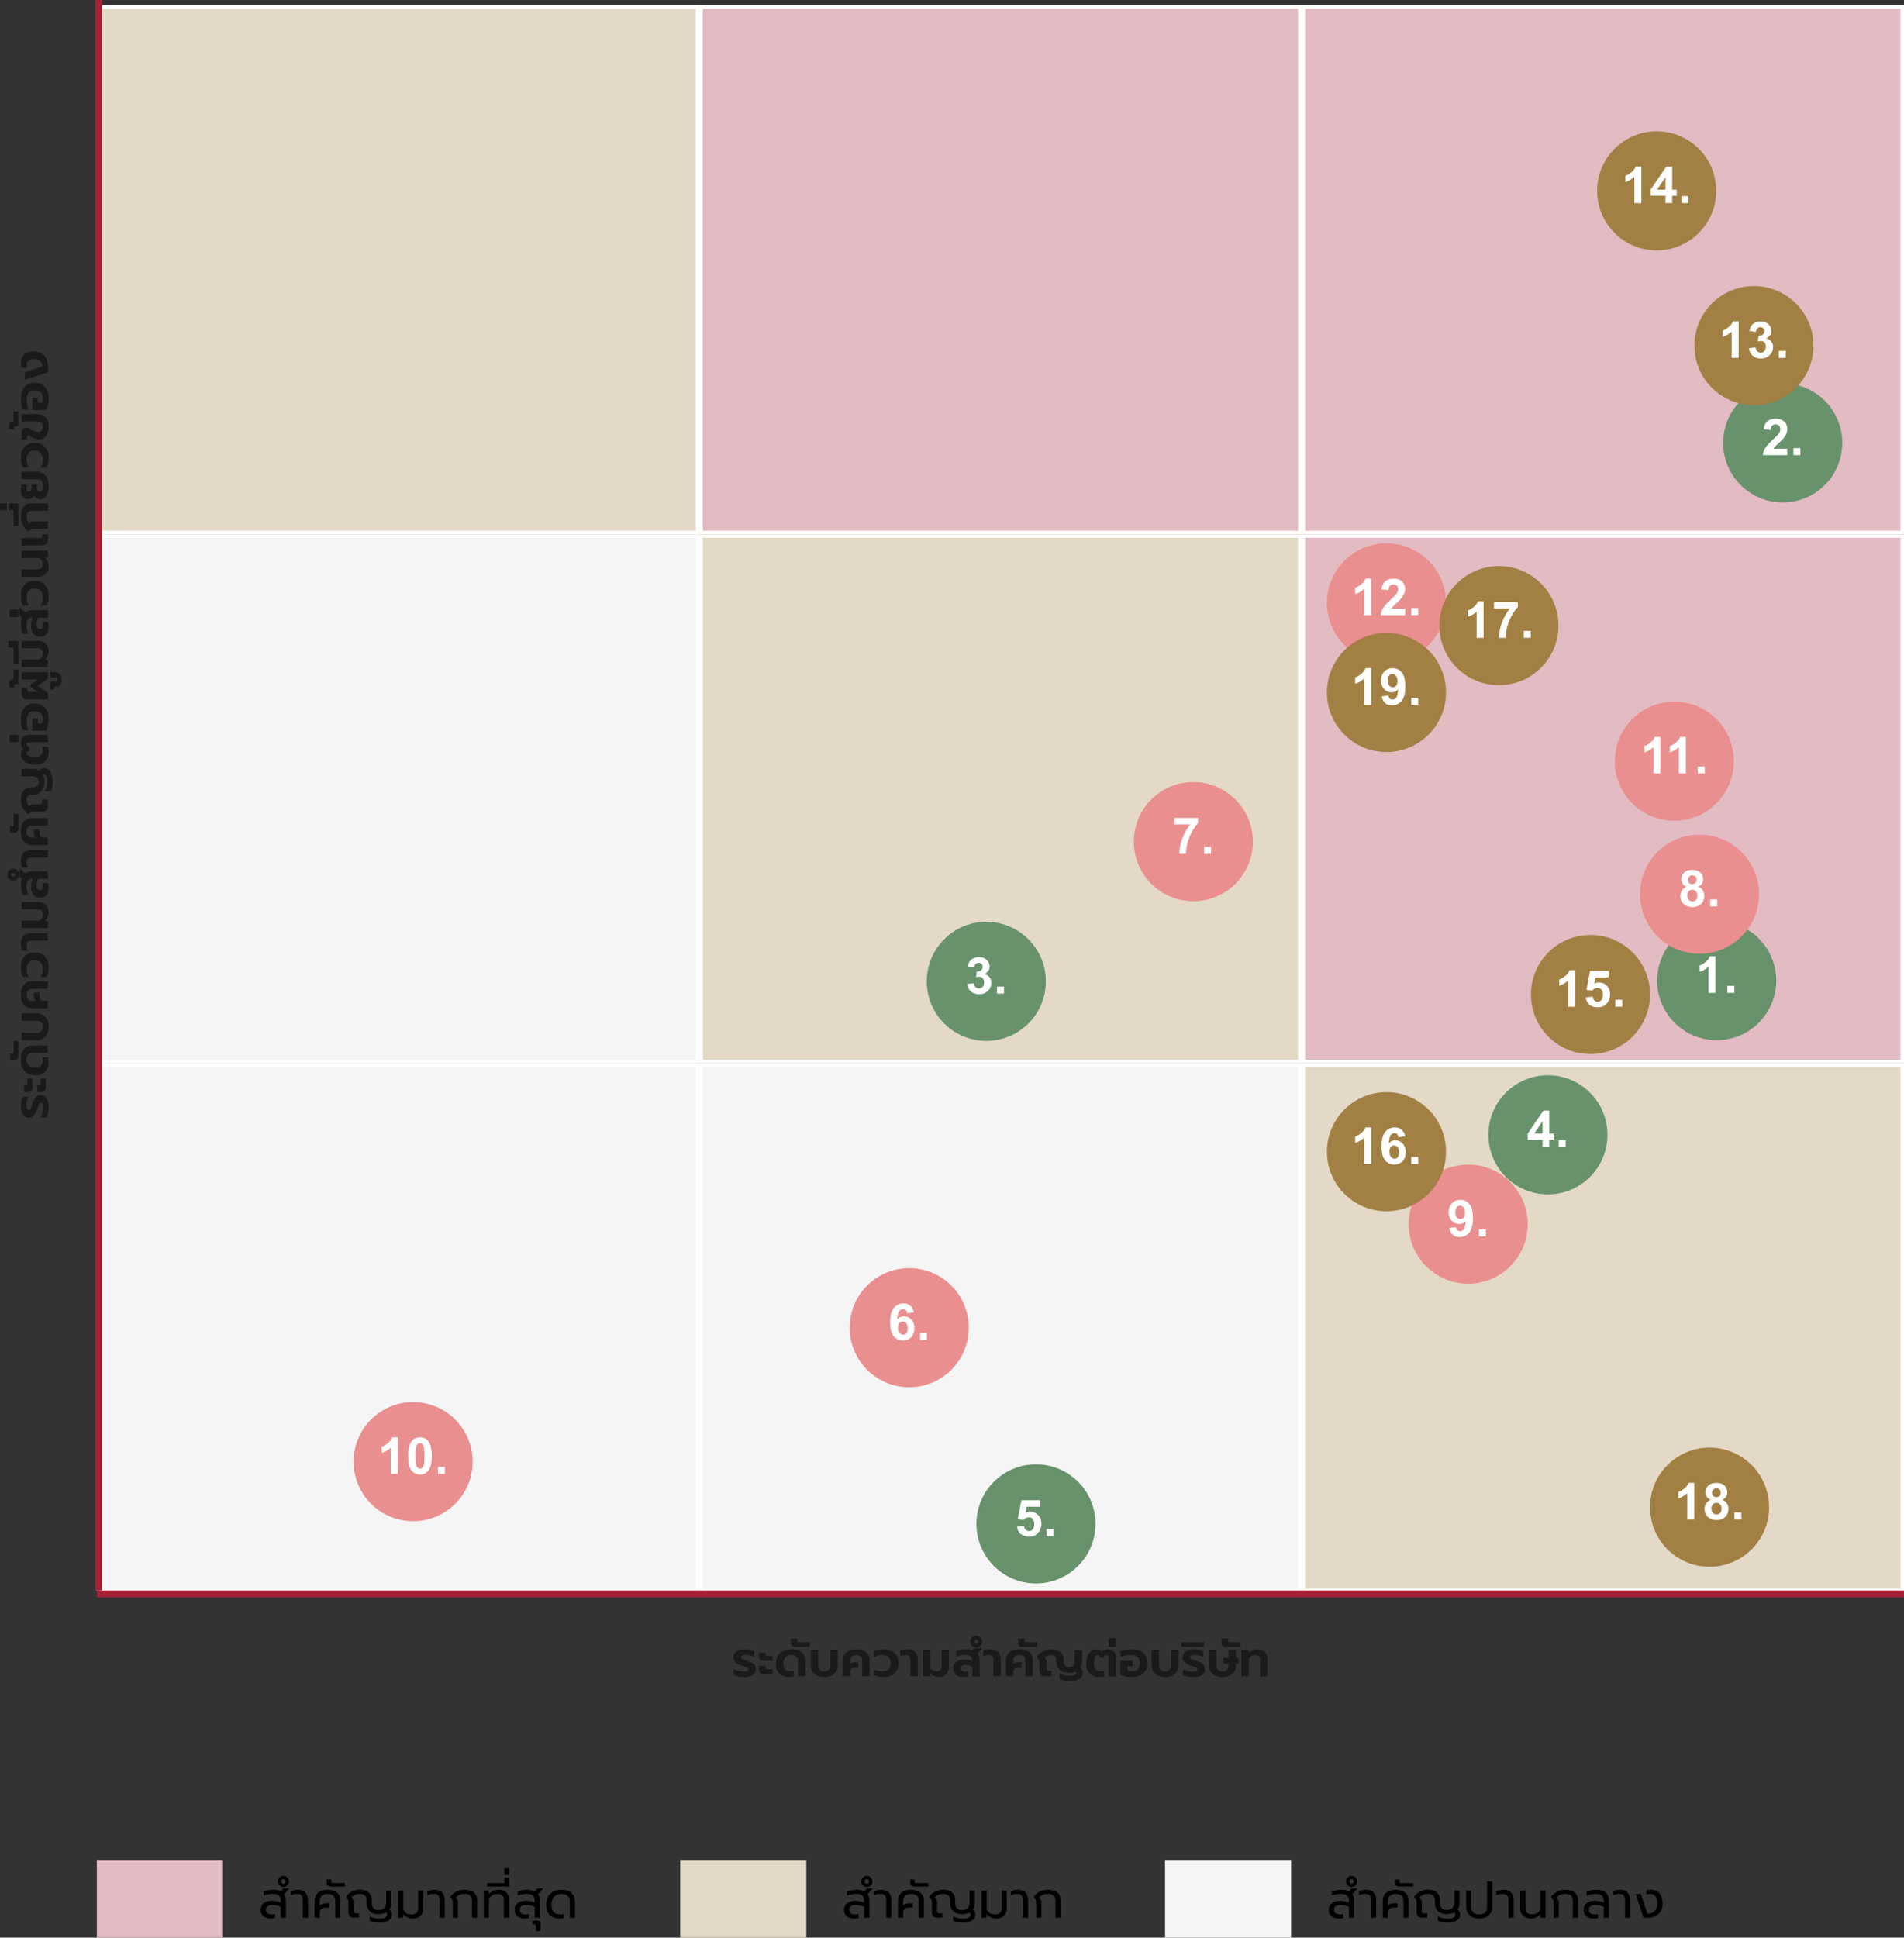 <?xml version="1.0" encoding="UTF-8"?>
<svg id="Layer_1" data-name="Layer 1" xmlns="http://www.w3.org/2000/svg" viewBox="0 0 543.65 553.12">
  <rect x="0" y="0" width="543.65" height="553.12" fill="#333333" stroke="none"/>
  <defs>
    <style>
      .cls-1 {
        fill: #68926c;
      }

      .cls-2 {
        fill: #f5f5f5;
      }

      .cls-3 {
        fill: #e3d9c6;
      }

      .cls-4 {
        fill: #ea8f8f;
      }

      .cls-5 {
        fill: #fff;
      }

      .cls-6 {
        fill: #e3bbc2;
      }

      .cls-7 {
        fill: #a32035;
      }

      .cls-8 {
        fill: #1a1a1a;
      }

      .cls-9 {
        fill: #a28043;
      }
    </style>
  </defs>
  <path id="Path_1578" data-name="Path 1578" class="cls-6" d="m27.65,531.12h36v22H27.65v-22Z"/>
  <g>
    <path d="m75.18,547c-.51-.43-.76-1.04-.76-1.83s.28-1.41.85-1.87,1.33-.7,2.3-.7,1.82.18,2.58.54v-.59c0-.67-.18-1.15-.54-1.46-.36-.3-.96-.46-1.81-.46-.46,0-.92.04-1.36.13s-.83.21-1.16.36v-1.16c.3-.14.71-.27,1.23-.36s1.02-.14,1.52-.14c.87,0,1.59.16,2.17.48l.74-.84h1.64l-1.46,1.64c.35.49.52,1.09.52,1.78v4.92h-1.48v-3.12c-.71-.36-1.51-.54-2.42-.54-.63,0-1.09.12-1.38.35-.29.23-.44.58-.44,1.04,0,.88.57,1.32,1.7,1.32.35,0,.65-.05.91-.15v1.15c-.35.11-.77.16-1.28.16-.86,0-1.54-.22-2.05-.65Z"/>
    <path d="m79.8,538.2c-.31-.31-.47-.68-.47-1.12s.16-.82.47-1.14c.31-.31.69-.47,1.12-.47s.81.16,1.12.47c.31.31.47.69.47,1.14s-.16.81-.47,1.12c-.31.31-.69.46-1.12.46s-.81-.15-1.12-.46Zm1.58-.65c.13-.14.2-.3.2-.47s-.07-.33-.2-.46c-.13-.13-.28-.2-.46-.2s-.33.07-.46.2c-.13.14-.2.29-.2.46s.07.33.2.47c.13.14.28.21.46.21s.33-.07.46-.21Z"/>
    <path d="m86.46,542.42c0-.62-.12-1.07-.38-1.36-.25-.29-.7-.43-1.33-.43s-1.2.14-1.74.41v-1.16c.23-.12.53-.21.91-.3s.74-.12,1.11-.12c.98,0,1.71.26,2.19.79.48.53.73,1.28.73,2.27v4.92h-1.48v-5.02Z"/>
    <path d="m89.82,542.63c0-1,.33-1.79.99-2.34.66-.56,1.56-.83,2.71-.83s2.04.28,2.7.83.99,1.33.99,2.35v4.8h-1.48v-4.84c0-.66-.19-1.15-.58-1.47-.39-.32-.93-.49-1.62-.49s-1.25.16-1.64.49c-.39.32-.58.81-.58,1.47v1.48c.13-.23.32-.42.59-.56.27-.14.59-.21.96-.21h1.16v1.22h-1.28c-.41,0-.75.14-1.02.43-.28.29-.41.61-.41.98v1.51h-1.48v-4.8Z"/>
    <path d="m93.57,538.22c-.19-.21-.28-.52-.28-.94v-.75h1.33v.58c0,.17.03.28.09.33.06.06.18.09.36.09h3.42v1h-4.02c-.42,0-.72-.1-.91-.31Z"/>
    <path d="m106.8,548.69c-.51-.11-.92-.26-1.22-.44v-1.23c.81.46,1.73.68,2.75.68.69,0,1.23-.09,1.62-.28s.59-.46.59-.83c0-.29-.09-.53-.28-.73-.26.17-.58.29-.95.39s-.76.15-1.17.15c-1.11,0-1.96-.29-2.56-.86s-.89-1.34-.89-2.31v-.67c0-.67-.16-1.16-.49-1.47-.32-.31-.82-.47-1.49-.47-.5,0-.94.08-1.31.23s-.72.41-1.05.77l.62.97v2.87c0,.27.06.46.17.57.11.11.3.16.56.16h.81v1.23h-1.54c-.48,0-.85-.14-1.1-.41-.25-.27-.38-.64-.38-1.12v-3.31l-.72-1.17c.51-.65,1.08-1.14,1.71-1.47.63-.33,1.37-.5,2.23-.5,1.12,0,1.97.26,2.56.79.58.53.88,1.26.88,2.21v.73c0,.67.15,1.18.46,1.53.31.35.82.53,1.52.53s1.23-.19,1.59-.56c.35-.37.53-.88.53-1.53v-3.48h1.48v3.57c0,.72-.18,1.34-.54,1.84.24.21.42.44.53.68.11.24.17.52.17.83,0,.72-.33,1.28-.99,1.67s-1.52.59-2.59.59c-.51,0-1.02-.06-1.54-.17Z"/>
    <path d="m116.36,547.33c-.48-.21-.91-.53-1.28-.94v1.04h-1.42v-7.76h1.48v5.48c.57.89,1.35,1.33,2.35,1.33.63,0,1.1-.15,1.43-.44.32-.29.49-.73.49-1.31v-5.06h1.48v5.12c0,.84-.27,1.53-.8,2.06s-1.27.8-2.2.8c-.53,0-1.04-.11-1.52-.32Z"/>
    <path d="m125.49,542.42c0-.62-.12-1.07-.38-1.36-.25-.29-.7-.43-1.33-.43s-1.2.14-1.74.41v-1.16c.23-.12.53-.21.91-.3s.74-.12,1.11-.12c.98,0,1.71.26,2.19.79.48.53.73,1.28.73,2.27v4.92h-1.48v-5.02Z"/>
    <path d="m129.29,542.6l-.72-1.17c.51-.65,1.1-1.14,1.75-1.47.66-.33,1.43-.5,2.33-.5,1.16,0,2.05.26,2.67.79.62.53.93,1.26.93,2.21v4.97h-1.48v-4.86c0-.67-.18-1.16-.53-1.47-.35-.31-.88-.47-1.59-.47-.53,0-1,.08-1.41.24-.41.16-.77.41-1.1.76l.62.97v4.83h-1.48v-4.83Z"/>
    <path d="m138.14,539.67h1.42v1.04c.38-.42.82-.74,1.33-.95s1.02-.31,1.54-.31c.95,0,1.67.26,2.18.78.5.52.75,1.19.75,2.02v5.18h-1.48v-5.1c0-.54-.15-.96-.45-1.25s-.76-.44-1.39-.44c-1.05,0-1.86.44-2.42,1.32v5.48h-1.48v-7.76Z"/>
    <path d="m139.08,537.53h4.92v-1.55h1.35v2.55h-6.26v-1Z"/>
    <path d="m144.01,533.28h1.33v1.93h-1.33v-1.93Z"/>
    <path d="m147.71,547c-.51-.43-.76-1.04-.76-1.83s.28-1.41.85-1.87c.57-.46,1.33-.7,2.3-.7s1.82.18,2.58.54v-.59c0-.67-.18-1.15-.54-1.46s-.96-.46-1.81-.46c-.46,0-.92.04-1.36.13-.45.09-.83.21-1.16.36v-1.16c.3-.14.71-.27,1.23-.36.52-.1,1.02-.14,1.51-.14.87,0,1.59.16,2.17.48l.74-.84h1.64l-1.46,1.64c.35.49.52,1.09.52,1.78v4.92h-1.48v-3.12c-.71-.36-1.51-.54-2.42-.54-.63,0-1.09.12-1.38.35-.29.23-.44.58-.44,1.04,0,.88.57,1.32,1.7,1.32.35,0,.65-.05.91-.15v1.15c-.35.11-.77.16-1.28.16-.86,0-1.54-.22-2.05-.65Z"/>
    <path d="m153.03,549.77c0-.17-.03-.29-.09-.36s-.19-.09-.37-.09h-.48v-1.06h1.19c.43,0,.73.09.88.26.15.17.22.48.22.93v1.8h-1.35v-1.48Z"/>
    <path d="m156.96,546.66c-.66-.66-.99-1.62-.99-2.9,0-.89.17-1.66.52-2.3.34-.65.83-1.14,1.47-1.49.64-.34,1.4-.51,2.28-.51,1.36,0,2.36.32,2.99.96.63.64.94,1.46.94,2.46v4.55h-1.48v-4.57c0-1.49-.82-2.23-2.45-2.23-.86,0-1.54.27-2.03.81s-.74,1.31-.74,2.32c0,.93.21,1.62.62,2.06s1.03.67,1.86.67c.37,0,.71-.05,1.01-.15v1.15c-.34.11-.76.16-1.26.16-1.16,0-2.07-.33-2.73-.99Z"/>
  </g>
  <path id="Path_1578-2" data-name="Path 1578" class="cls-3" d="m194.23,531.12h36v22h-36v-22Z"/>
  <g>
    <path d="m241.77,547c-.51-.43-.76-1.04-.76-1.83s.28-1.41.85-1.87,1.33-.7,2.3-.7,1.82.18,2.58.54v-.59c0-.67-.18-1.15-.54-1.46-.36-.3-.96-.46-1.81-.46-.46,0-.92.04-1.36.13s-.83.21-1.16.36v-1.16c.3-.14.71-.27,1.23-.36s1.02-.14,1.52-.14c.87,0,1.59.16,2.17.48l.74-.84h1.64l-1.46,1.64c.35.49.52,1.09.52,1.78v4.92h-1.48v-3.12c-.71-.36-1.51-.54-2.42-.54-.63,0-1.09.12-1.38.35-.29.23-.44.58-.44,1.04,0,.88.57,1.32,1.7,1.32.35,0,.65-.05.91-.15v1.15c-.35.11-.77.16-1.28.16-.86,0-1.54-.22-2.05-.65Z"/>
    <path d="m246.38,538.2c-.31-.31-.47-.68-.47-1.12s.16-.82.47-1.14c.31-.31.69-.47,1.12-.47s.81.16,1.12.47c.31.31.47.69.47,1.14s-.16.81-.47,1.12c-.31.31-.69.46-1.12.46s-.81-.15-1.12-.46Zm1.58-.65c.13-.14.2-.3.2-.47s-.07-.33-.2-.46c-.13-.13-.28-.2-.46-.2s-.33.07-.46.2c-.13.14-.2.29-.2.46s.07.33.2.47c.13.14.28.21.46.21s.33-.07.46-.21Z"/>
    <path d="m253.04,542.42c0-.62-.12-1.07-.38-1.36-.25-.29-.7-.43-1.33-.43s-1.2.14-1.74.41v-1.16c.23-.12.53-.21.91-.3s.74-.12,1.11-.12c.98,0,1.71.26,2.19.79.48.53.73,1.28.73,2.27v4.92h-1.48v-5.02Z"/>
    <path d="m256.41,542.63c0-1,.33-1.79.99-2.34.66-.56,1.56-.83,2.71-.83s2.04.28,2.7.83.99,1.33.99,2.35v4.8h-1.48v-4.84c0-.66-.19-1.15-.58-1.47-.39-.32-.93-.49-1.62-.49s-1.25.16-1.64.49c-.39.32-.58.81-.58,1.47v1.48c.13-.23.32-.42.59-.56.27-.14.59-.21.96-.21h1.16v1.22h-1.28c-.41,0-.75.14-1.02.43-.28.29-.41.61-.41.98v1.51h-1.48v-4.8Z"/>
    <path d="m260.15,538.22c-.19-.21-.28-.52-.28-.94v-.75h1.33v.58c0,.17.03.28.09.33.06.06.18.09.36.09h3.42v1h-4.02c-.42,0-.72-.1-.91-.31Z"/>
    <path d="m273.39,548.69c-.51-.11-.92-.26-1.22-.44v-1.23c.81.46,1.73.68,2.75.68.69,0,1.23-.09,1.62-.28s.59-.46.59-.83c0-.29-.09-.53-.28-.73-.26.17-.58.29-.95.39s-.76.15-1.17.15c-1.11,0-1.96-.29-2.56-.86s-.89-1.34-.89-2.31v-.67c0-.67-.16-1.16-.49-1.47-.32-.31-.82-.47-1.49-.47-.5,0-.94.08-1.31.23s-.72.41-1.05.77l.62.97v2.87c0,.27.06.46.17.57.11.11.3.16.56.16h.81v1.23h-1.54c-.48,0-.85-.14-1.1-.41-.25-.27-.38-.64-.38-1.12v-3.31l-.72-1.17c.51-.65,1.08-1.14,1.71-1.47.63-.33,1.37-.5,2.23-.5,1.12,0,1.97.26,2.56.79.58.53.88,1.26.88,2.21v.73c0,.67.15,1.18.46,1.53.31.35.82.53,1.52.53s1.23-.19,1.59-.56c.35-.37.53-.88.53-1.53v-3.48h1.48v3.57c0,.72-.18,1.34-.54,1.84.24.21.42.44.53.68.11.24.17.52.17.83,0,.72-.33,1.28-.99,1.67s-1.52.59-2.59.59c-.51,0-1.02-.06-1.54-.17Z"/>
    <path d="m282.95,547.33c-.48-.21-.91-.53-1.28-.94v1.04h-1.42v-7.76h1.48v5.48c.57.89,1.35,1.33,2.35,1.33.63,0,1.1-.15,1.43-.44.32-.29.49-.73.49-1.31v-5.06h1.48v5.12c0,.84-.27,1.53-.8,2.06s-1.27.8-2.2.8c-.53,0-1.04-.11-1.52-.32Z"/>
    <path d="m292.08,542.42c0-.62-.12-1.07-.38-1.36-.25-.29-.7-.43-1.33-.43s-1.2.14-1.74.41v-1.16c.23-.12.53-.21.91-.3s.74-.12,1.11-.12c.98,0,1.71.26,2.19.79.48.53.73,1.28.73,2.27v4.92h-1.48v-5.02Z"/>
    <path d="m295.88,542.6l-.72-1.17c.51-.65,1.1-1.14,1.75-1.47.66-.33,1.43-.5,2.33-.5,1.16,0,2.05.26,2.67.79.62.53.93,1.26.93,2.21v4.97h-1.48v-4.86c0-.67-.18-1.16-.53-1.47-.35-.31-.88-.47-1.59-.47-.53,0-1,.08-1.41.24-.41.16-.77.41-1.1.76l.62.97v4.83h-1.48v-4.83Z"/>
  </g>
  <path id="Path_1578-3" data-name="Path 1578" class="cls-2" d="m332.65,531.12h36v22h-36v-22Z"/>
  <g>
    <path d="m380.18,547c-.51-.43-.76-1.04-.76-1.83s.28-1.41.85-1.87,1.33-.7,2.3-.7,1.82.18,2.58.54v-.59c0-.67-.18-1.15-.54-1.46-.36-.3-.96-.46-1.81-.46-.46,0-.92.04-1.36.13s-.83.21-1.16.36v-1.16c.3-.14.71-.27,1.23-.36s1.02-.14,1.52-.14c.87,0,1.59.16,2.17.48l.74-.84h1.64l-1.46,1.64c.35.49.52,1.09.52,1.78v4.92h-1.48v-3.12c-.71-.36-1.51-.54-2.42-.54-.63,0-1.09.12-1.38.35-.29.23-.44.58-.44,1.04,0,.88.57,1.32,1.7,1.32.35,0,.65-.05.91-.15v1.15c-.35.11-.77.16-1.28.16-.86,0-1.54-.22-2.05-.65Z"/>
    <path d="m384.8,538.2c-.31-.31-.47-.68-.47-1.12s.16-.82.47-1.14c.31-.31.69-.47,1.12-.47s.81.16,1.12.47c.31.31.47.69.47,1.14s-.16.81-.47,1.12c-.31.31-.69.46-1.12.46s-.81-.15-1.12-.46Zm1.58-.65c.13-.14.2-.3.2-.47s-.07-.33-.2-.46c-.13-.13-.28-.2-.46-.2s-.33.07-.46.2c-.13.14-.2.29-.2.46s.07.33.2.47c.13.14.28.21.46.21s.33-.07.46-.21Z"/>
    <path d="m391.46,542.42c0-.62-.12-1.07-.38-1.36-.25-.29-.7-.43-1.33-.43s-1.2.14-1.74.41v-1.16c.23-.12.53-.21.91-.3s.74-.12,1.11-.12c.98,0,1.71.26,2.19.79.48.53.73,1.28.73,2.27v4.92h-1.48v-5.02Z"/>
    <path d="m394.82,542.63c0-1,.33-1.79.99-2.34.66-.56,1.56-.83,2.71-.83s2.04.28,2.7.83.99,1.33.99,2.35v4.8h-1.48v-4.84c0-.66-.19-1.15-.58-1.47-.39-.32-.93-.49-1.62-.49s-1.25.16-1.64.49c-.39.32-.58.81-.58,1.47v1.48c.13-.23.32-.42.59-.56.27-.14.59-.21.96-.21h1.16v1.22h-1.28c-.41,0-.75.14-1.02.43-.28.29-.41.61-.41.98v1.51h-1.48v-4.8Z"/>
    <path d="m398.57,538.22c-.19-.21-.28-.52-.28-.94v-.75h1.33v.58c0,.17.03.28.09.33.06.06.18.09.36.09h3.42v1h-4.02c-.42,0-.72-.1-.91-.31Z"/>
    <path d="m411.8,548.69c-.51-.11-.92-.26-1.22-.44v-1.23c.81.46,1.73.68,2.75.68.69,0,1.23-.09,1.62-.28s.59-.46.59-.83c0-.29-.09-.53-.28-.73-.26.17-.58.29-.95.39s-.76.15-1.17.15c-1.11,0-1.96-.29-2.56-.86s-.89-1.34-.89-2.31v-.67c0-.67-.16-1.16-.49-1.47-.32-.31-.82-.47-1.49-.47-.5,0-.94.08-1.31.23s-.72.41-1.05.77l.62.97v2.87c0,.27.06.46.17.57.11.11.3.16.56.16h.81v1.23h-1.54c-.48,0-.85-.14-1.1-.41-.25-.27-.38-.64-.38-1.12v-3.31l-.72-1.17c.51-.65,1.08-1.14,1.71-1.47.63-.33,1.37-.5,2.23-.5,1.12,0,1.97.26,2.56.79.58.53.88,1.26.88,2.21v.73c0,.67.15,1.18.46,1.53.31.35.82.53,1.52.53s1.23-.19,1.59-.56c.35-.37.53-.88.53-1.53v-3.48h1.48v3.57c0,.72-.18,1.34-.54,1.84.24.21.42.44.53.68.11.24.17.52.17.83,0,.72-.33,1.28-.99,1.67s-1.52.59-2.59.59c-.51,0-1.02-.06-1.54-.17Z"/>
    <path d="m420.41,547.24c-.56-.27-.99-.65-1.3-1.14-.3-.49-.46-1.05-.46-1.67v-4.76h1.48v4.73c0,.65.19,1.16.57,1.53s.94.56,1.67.56,1.28-.19,1.66-.56.57-.88.57-1.53v-7.32h1.48v7.35c0,.63-.15,1.19-.46,1.67-.3.49-.74.87-1.3,1.14s-1.21.41-1.96.41-1.41-.14-1.97-.41Z"/>
    <path d="m430.71,542.42c0-.62-.13-1.07-.38-1.36-.25-.29-.7-.43-1.33-.43s-1.2.14-1.74.41v-1.16c.23-.12.53-.21.91-.3s.74-.12,1.11-.12c.98,0,1.71.26,2.19.79.48.53.72,1.28.72,2.27v4.92h-1.48v-5.02Z"/>
    <path d="m434.86,546.85c-.53-.53-.79-1.22-.79-2.06v-5.12h1.48v5.06c0,.58.16,1.02.49,1.31.32.29.8.44,1.43.44,1,0,1.78-.44,2.35-1.33v-5.48h1.48v7.76h-1.44v-1.04c-.73.84-1.65,1.26-2.78,1.26-.95,0-1.68-.27-2.21-.8Z"/>
    <path d="m443.61,542.6l-.72-1.17c.51-.65,1.1-1.14,1.75-1.47.66-.33,1.43-.5,2.33-.5,1.16,0,2.05.26,2.67.79.62.53.93,1.26.93,2.21v4.97h-1.48v-4.86c0-.67-.18-1.16-.53-1.47-.35-.31-.88-.47-1.59-.47-.53,0-1,.08-1.41.24-.41.16-.77.41-1.1.76l.62.97v4.83h-1.48v-4.83Z"/>
    <path d="m452.93,547c-.51-.43-.76-1.04-.76-1.83s.28-1.41.85-1.87c.57-.46,1.33-.7,2.3-.7s1.82.18,2.58.54v-.59c0-.67-.18-1.15-.54-1.46s-.96-.46-1.81-.46c-.46,0-.92.04-1.36.13-.45.09-.83.21-1.16.36v-1.16c.3-.14.71-.27,1.23-.36.52-.1,1.02-.14,1.51-.14,1.21,0,2.11.28,2.71.83.6.55.9,1.3.9,2.23v4.92h-1.48v-3.12c-.71-.36-1.51-.54-2.42-.54-.63,0-1.09.12-1.38.35-.29.23-.44.58-.44,1.04,0,.88.57,1.32,1.7,1.32.35,0,.65-.05.91-.15v1.15c-.35.11-.77.16-1.28.16-.86,0-1.54-.22-2.05-.65Z"/>
    <path d="m463.99,542.42c0-.62-.13-1.07-.38-1.36-.25-.29-.7-.43-1.33-.43s-1.2.14-1.74.41v-1.16c.23-.12.53-.21.91-.3s.74-.12,1.11-.12c.98,0,1.71.26,2.19.79.48.53.72,1.28.72,2.27v4.92h-1.48v-5.02Z"/>
    <path d="m467.06,540.65h1.48l1.84,5.63c.91,0,1.61-.25,2.1-.75s.74-1.21.74-2.13-.17-1.59-.51-2.06c-.34-.46-.88-.7-1.62-.7-.35,0-.69.04-1.02.13v-1.15c.39-.11.81-.16,1.26-.16,1.1,0,1.94.35,2.52,1.04.58.7.87,1.66.87,2.88,0,.84-.18,1.57-.54,2.18-.36.61-.85,1.07-1.47,1.39-.62.32-1.31.48-2.06.48h-1.39l-2.2-6.79Z"/>
  </g>
  <path id="Path_9008" data-name="Path 9008" class="cls-8" d="m212.48,478.71c-.56,0-1.12-.05-1.67-.16-.47-.07-.93-.24-1.34-.48v-1.62c.43.25.9.44,1.38.56.45.12.91.19,1.38.2.37.02.74-.03,1.09-.15.22-.08.35-.3.34-.53,0-.22-.13-.42-.33-.52-.39-.19-.8-.34-1.22-.46l-.35-.11c-.65-.17-1.26-.48-1.78-.91-.39-.38-.6-.91-.57-1.46-.02-.67.3-1.31.87-1.67.7-.43,1.52-.64,2.34-.6.52,0,1.03.05,1.54.17.42.08.82.23,1.19.43v1.67c-.34-.23-.72-.39-1.11-.5-.43-.12-.87-.19-1.31-.19-.91,0-1.36.23-1.36.69,0,.22.12.42.32.52.37.18.75.33,1.15.43l.5.15c.49.14.95.35,1.38.62.3.18.54.45.69.76.14.32.21.67.2,1.02.01.63-.3,1.22-.83,1.56-.75.44-1.62.65-2.48.59Zm5.53-4.59c-.37.03-.73-.08-1.01-.32-.23-.27-.34-.61-.31-.96v-1.09h1.9v.6c0,.1.02.19.08.27.08.06.19.09.29.08h1.65v1.41h-2.61Zm0,3.78c-.37.03-.73-.08-1.01-.32-.22-.27-.33-.62-.31-.97v-1.09h1.9v.6c0,.1.02.19.08.27.08.06.19.09.29.08h1.65v1.43h-2.61Zm7.27.81c-1.01.05-1.99-.29-2.74-.97-.72-.76-1.08-1.79-1.01-2.83-.07-1.13.36-2.23,1.16-3.03.89-.76,2.04-1.15,3.21-1.09,1.13-.09,2.25.26,3.11.98.68.68,1.04,1.62,1,2.58v4.14h-2.11v-4.16c.04-.51-.13-1.02-.47-1.41-.42-.36-.98-.54-1.53-.48-.6-.03-1.18.2-1.6.63-.42.51-.63,1.17-.59,1.83-.05.58.12,1.16.48,1.62.4.37.93.56,1.48.52.32,0,.65-.05.95-.15v1.62c-.43.13-.89.19-1.34.18Zm1.85-8.62c-.37.05-.75-.08-1.01-.34-.26-.27-.39-.64-.33-1.02v-1.02h1.9v.69c-.01.1.02.2.08.27.08.06.19.09.29.08h3.19v1.34h-4.11Zm8.22,8.62c-.7.02-1.39-.12-2.03-.41-.55-.25-1.01-.64-1.34-1.14-.32-.49-.49-1.07-.48-1.66v-4.49h2.13v4.35c-.03.46.13.91.43,1.25.35.32.82.48,1.3.44.47.04.94-.12,1.29-.44.3-.35.45-.8.42-1.25v-4.35h2.13v4.49c0,.59-.16,1.16-.48,1.65-.33.5-.8.9-1.35,1.15-.63.29-1.32.43-2.02.41Zm5.28-4.7c-.05-.91.33-1.8,1.04-2.38.81-.59,1.8-.88,2.81-.83,1-.05,1.99.24,2.8.83.71.58,1.09,1.47,1.04,2.38v4.49h-2.13v-4.51c.03-.43-.13-.86-.44-1.16-.36-.28-.81-.42-1.27-.39-.46-.03-.92.11-1.28.39-.31.3-.47.72-.44,1.16v1.06c.12-.18.3-.32.5-.4.23-.1.48-.15.74-.15h1.08v1.62h-1.2c-.3-.01-.59.1-.81.31-.21.21-.33.5-.31.8v1.26h-2.13v-4.49Zm11.7,4.7c-.98.06-1.97-.15-2.84-.6v-1.65c.71.44,1.54.65,2.38.6.66.04,1.3-.16,1.82-.57.46-.45.7-1.09.64-1.73.05-.65-.19-1.28-.64-1.74-.51-.41-1.16-.62-1.82-.57-.82-.04-1.63.17-2.32.62v-1.65c.38-.22.79-.38,1.22-.46.52-.11,1.04-.16,1.57-.15,1.12-.07,2.22.31,3.07,1.04.77.77,1.18,1.83,1.11,2.92.06,1.09-.34,2.15-1.11,2.91-.85.73-1.95,1.1-3.07,1.04h0Zm7.62-4.87c.03-.38-.08-.76-.31-1.06-.3-.25-.69-.37-1.08-.33-.52,0-1.04.14-1.5.38v-1.61c.29-.13.59-.23.9-.29.36-.08.73-.12,1.1-.13.82-.06,1.63.23,2.24.78.55.62.83,1.44.77,2.27v4.65h-2.12v-4.66Zm8.12,4.87c-.47,0-.93-.09-1.36-.27-.44-.17-.83-.44-1.15-.78v.84h-2.03v-7.49h2.13v5.04c.18.32.43.58.74.76.31.17.67.25,1.02.25.96,0,1.44-.45,1.44-1.36v-4.69h2.11v4.82c0,.51-.11,1.01-.34,1.47-.22.44-.57.8-.99,1.04-.48.26-1.03.39-1.58.38Zm6.92,0c-.74.04-1.47-.19-2.05-.64-.52-.46-.8-1.13-.76-1.82-.03-.71.28-1.4.83-1.85.66-.48,1.47-.72,2.29-.67.8-.02,1.59.13,2.32.45v-.3c.03-.43-.16-.85-.5-1.12-.48-.28-1.04-.41-1.6-.36-.45,0-.9.05-1.34.14-.41.08-.8.21-1.18.39v-1.6c.41-.18.84-.3,1.27-.37.54-.1,1.09-.15,1.64-.15.59,0,1.19.09,1.75.28l.55-.63h2.31l-1.39,1.61c.42.51.63,1.15.6,1.81v4.63h-2.11v-2.79c-.59-.29-1.24-.43-1.9-.42-.36-.03-.73.05-1.04.24-.23.18-.35.46-.33.74-.02.27.09.52.3.69.29.18.62.26.96.23.27,0,.53-.04.78-.14v1.47c-.45.13-.93.2-1.4.18h0Zm3.77-8.43c-.45,0-.88-.17-1.2-.48-.32-.31-.5-.75-.49-1.2,0-.45.17-.89.5-1.2.31-.33.75-.51,1.2-.5.45,0,.88.17,1.19.5.32.32.5.75.49,1.2.01.45-.17.89-.49,1.2-.32.32-.75.49-1.2.48Zm0-1.09c.15,0,.29-.06.39-.18.1-.11.16-.25.16-.4,0-.15-.06-.3-.16-.41-.1-.11-.24-.17-.39-.17-.15,0-.3.06-.4.17-.11.11-.16.25-.16.41,0,.15.06.29.16.4.1.11.25.18.4.18Zm4.89,4.65c.03-.38-.08-.76-.31-1.06-.3-.25-.69-.37-1.08-.33-.52,0-1.04.14-1.5.38v-1.61c.29-.13.59-.23.9-.29.36-.08.73-.12,1.1-.13.82-.06,1.63.23,2.24.78.55.62.83,1.44.77,2.27v4.65h-2.12v-4.66Zm3.58.17c-.05-.91.33-1.8,1.04-2.38.81-.59,1.81-.88,2.81-.83,1-.05,1.99.24,2.8.83.71.58,1.09,1.47,1.04,2.38v4.49h-2.13v-4.51c.03-.43-.13-.85-.44-1.16-.36-.28-.81-.42-1.27-.39-.46-.03-.92.11-1.28.39-.31.3-.47.72-.44,1.15v1.06c.12-.18.3-.32.5-.4.23-.1.48-.15.74-.15h1.09v1.62h-1.2c-.3,0-.59.1-.8.31-.21.21-.33.5-.32.8v1.26h-2.14v-4.49Zm4.79-3.92c-.37.05-.75-.07-1.01-.34-.27-.27-.39-.64-.33-1.02v-1.02h1.9v.69c-.01.1.02.2.08.27.08.06.19.09.29.08h3.19v1.34h-4.11Zm13.38,9.79c-.53,0-1.05-.05-1.57-.15-.44-.07-.86-.21-1.26-.4v-1.64c.87.45,1.84.68,2.83.67.48.02.95-.05,1.4-.21.35-.14.53-.35.53-.63,0-.13-.04-.26-.1-.38-.61.27-1.28.4-1.95.39-.68.02-1.36-.12-1.98-.39-.52-.23-.96-.62-1.26-1.11-.29-.5-.44-1.07-.43-1.65v-.39c.03-.42-.1-.84-.36-1.16-.31-.28-.71-.41-1.12-.38-.34,0-.67.05-.99.17-.31.13-.58.31-.82.55l.55.9v2.2c-.02.17.04.35.15.48.14.11.32.16.5.14h.71v1.62h-1.87c-.44.03-.87-.13-1.19-.44-.3-.34-.45-.78-.42-1.22v-2.8l-.7-1.19c.49-.62,1.1-1.14,1.79-1.52.71-.36,1.49-.54,2.29-.52.96-.06,1.9.22,2.66.8.63.56.97,1.38.92,2.22v.36c-.03.45.1.9.36,1.26.31.32.76.48,1.2.43,1.05,0,1.57-.56,1.57-1.69v-3.18h2.13v3.37c.01.6-.16,1.19-.48,1.69.22.19.39.42.51.69.11.26.16.53.16.81,0,.72-.41,1.38-1.06,1.69-.84.43-1.77.64-2.72.6h0Zm8.54-1.16c-1.01.05-1.99-.29-2.74-.96-.72-.76-1.08-1.78-1.01-2.82-.02-.75.11-1.5.36-2.2.2-.56.56-1.06,1.03-1.43.44-.33.98-.51,1.53-.5.31,0,.62.06.9.2.25.13.47.31.62.55.18-.26.44-.45.74-.56.34-.13.7-.19,1.06-.18.62-.04,1.22.2,1.65.65.41.48.62,1.09.59,1.72v5.33h-2.11v-5.12c.02-.24-.03-.49-.15-.7-.11-.16-.31-.24-.5-.22-.41,0-.67.25-.77.76h-.99c-.07-.5-.29-.76-.66-.76-.37.03-.69.27-.81.63-.24.59-.34,1.22-.31,1.85-.05.58.12,1.15.47,1.61.4.38.94.57,1.49.52.32,0,.65-.05.95-.15v1.62c-.43.13-.89.19-1.34.18Zm2.62-11.12h2.13v2.49h-2.13v-2.49Zm6.66,11.12c-.62,0-1.24-.06-1.85-.19-.53-.1-1.04-.27-1.51-.52v-3.94h3.54v1.55h-1.46v1.2c.4.18.84.26,1.27.24,1.48,0,2.23-.77,2.23-2.32.06-.65-.18-1.28-.64-1.74-.64-.42-1.41-.62-2.17-.55-.48,0-.96.05-1.43.15-.43.08-.85.22-1.24.41v-1.65c.44-.2.91-.33,1.39-.41.56-.1,1.13-.15,1.69-.15,1.23-.09,2.45.28,3.43,1.03.8.74,1.23,1.81,1.17,2.9.06,1.09-.36,2.15-1.15,2.91-.91.76-2.08,1.14-3.27,1.06Zm9.45,0c-.7.02-1.39-.13-2.03-.41-.55-.25-1.01-.64-1.34-1.14-.32-.49-.49-1.07-.48-1.66v-4.49h2.13v4.35c-.03.46.12.91.43,1.25.35.32.82.48,1.3.44.47.04.94-.12,1.29-.44.3-.35.45-.8.42-1.25v-4.35h2.13v4.49c0,.59-.16,1.16-.48,1.65-.33.5-.8.9-1.35,1.15-.63.29-1.32.43-2.02.41h0Zm8.08,0c-.56,0-1.12-.05-1.67-.16-.47-.07-.93-.24-1.34-.48v-1.62c.43.25.9.44,1.38.56.45.12.91.19,1.38.2.37.02.74-.03,1.09-.15.22-.08.36-.29.34-.52,0-.22-.13-.42-.33-.52-.4-.19-.81-.34-1.23-.46l-.35-.11c-.65-.17-1.26-.48-1.78-.91-.39-.38-.6-.91-.57-1.46-.02-.67.31-1.31.87-1.67.7-.43,1.52-.64,2.34-.6.52,0,1.03.05,1.54.17.42.08.82.23,1.19.43v1.67c-.34-.23-.72-.39-1.11-.5-.43-.12-.87-.19-1.31-.19-.91,0-1.36.23-1.36.69,0,.22.12.42.32.52.37.18.75.33,1.15.43l.5.15c.49.14.95.35,1.38.62.3.18.54.45.69.76.14.32.21.67.2,1.02,0,.63-.31,1.21-.83,1.55-.75.44-1.62.65-2.49.59h0Zm-3.46-9.97h6.48v1.34h-6.48v-1.34Zm11.8,9.97c-.7.02-1.39-.12-2.03-.41-.55-.25-1.01-.64-1.34-1.14-.32-.49-.49-1.07-.48-1.66v-4.49h2.12v4.35c-.03.46.12.91.43,1.25.35.32.82.48,1.29.44.47.04.94-.12,1.29-.44.3-.35.45-.8.42-1.25v-.5h-1.5v-1.63h1.5v-2.23h2.13v2.23h.7v1.62h-.7v.64c0,.59-.16,1.16-.48,1.65-.33.5-.79.9-1.34,1.15-.63.29-1.32.43-2.02.41h0Zm1.02-8.62c-.37.05-.75-.07-1.01-.34-.27-.27-.39-.64-.33-1.02v-1.02h1.9v.69c-.01.1.02.2.08.27.08.06.19.09.29.08h3.19v1.34h-4.11Zm4.35.92h2.03v.85c.34-.34.74-.61,1.19-.78.43-.18.9-.28,1.37-.28.79-.06,1.56.22,2.13.76.5.55.76,1.27.72,2.01v4.93h-2.11v-4.75c0-.87-.46-1.3-1.37-1.3-.36,0-.72.08-1.04.25-.33.18-.6.45-.79.77v5.02h-2.13v-7.49Z"/>
  <path id="Path_8981" data-name="Path 8981" class="cls-8" d="m13.86,315.97c0,.56-.05,1.12-.16,1.67-.07.47-.24.93-.48,1.34h-1.62c.25-.43.44-.9.56-1.38.12-.45.19-.91.2-1.38.02-.37-.03-.74-.15-1.09-.08-.22-.3-.35-.53-.34-.22,0-.42.13-.52.33-.19.39-.34.8-.46,1.22l-.11.35c-.17.65-.48,1.26-.91,1.78-.38.39-.91.6-1.46.57-.67.02-1.31-.3-1.67-.87-.43-.7-.64-1.52-.6-2.34,0-.52.05-1.03.17-1.54.08-.42.23-.82.43-1.19h1.67c-.23.34-.39.72-.5,1.11-.12.43-.19.87-.19,1.31,0,.91.23,1.36.69,1.36.22,0,.42-.12.52-.32.18-.37.33-.75.43-1.15l.15-.5c.14-.49.35-.95.62-1.38.18-.3.45-.54.76-.69.32-.14.67-.21,1.02-.2.63-.01,1.22.3,1.56.83.44.75.65,1.62.59,2.48Zm-4.59-5.53c.03.37-.08.73-.32,1.01-.27.23-.61.34-.96.31h-1.09v-1.9h.6c.1,0,.19-.02.27-.08.06-.08.09-.19.08-.29v-1.65h1.41v2.61Zm3.78,0c.03.37-.08.73-.32,1.01-.27.22-.62.33-.97.31h-1.09v-1.9h.6c.1,0,.19-.02.27-.08.06-.08.09-.19.08-.29v-1.65h1.43v2.61Zm.81-7.27c.05,1.01-.29,1.99-.97,2.74-.76.72-1.79,1.08-2.83,1.01-1.13.07-2.23-.36-3.03-1.16-.76-.89-1.15-2.04-1.09-3.21-.09-1.13.26-2.25.98-3.11.68-.68,1.62-1.04,2.58-1h4.14v2.11h-4.16c-.51-.04-1.02.13-1.41.47-.36.42-.54.98-.48,1.53-.03.6.2,1.18.63,1.6.51.42,1.17.63,1.83.59.58.05,1.16-.12,1.62-.48.37-.4.56-.93.52-1.48,0-.32-.05-.65-.15-.95h1.62c.13.43.19.89.18,1.34Zm-8.62-1.85c.05.37-.08.75-.34,1.01-.27.26-.64.39-1.02.33h-1.02v-1.9h.69c.1.01.2-.02.27-.08.06-.08.09-.19.08-.29v-3.19h1.34v4.11Zm8.62-8.22c.02.7-.12,1.39-.41,2.03-.25.55-.64,1.01-1.14,1.34-.49.32-1.07.49-1.66.48h-4.49v-2.13h4.35c.46.03.91-.13,1.25-.43.32-.35.48-.82.44-1.3.04-.47-.12-.94-.44-1.29-.35-.3-.8-.45-1.25-.42h-4.35v-2.13h4.49c.59,0,1.16.16,1.65.48.5.33.9.8,1.15,1.35.29.63.43,1.32.41,2.02Zm-4.7-5.28c-.91.05-1.8-.33-2.38-1.04-.59-.81-.88-1.8-.83-2.81-.05-1,.24-1.99.83-2.8.58-.71,1.47-1.09,2.38-1.04h4.49v2.13h-4.51c-.43-.03-.86.13-1.16.44-.28.36-.42.81-.39,1.27-.03.46.11.92.39,1.28.3.31.72.47,1.16.44h1.06c-.18-.12-.32-.3-.4-.5-.1-.23-.15-.48-.15-.74v-1.08h1.62v1.2c-.01.3.1.59.31.81.21.21.5.33.8.31h1.26v2.13h-4.49Zm4.7-11.7c.06.98-.15,1.97-.6,2.84h-1.65c.44-.71.65-1.54.6-2.38.04-.66-.16-1.3-.57-1.82-.45-.46-1.09-.7-1.73-.64-.65-.05-1.28.19-1.74.64-.41.51-.62,1.16-.57,1.82-.04.82.17,1.63.62,2.32h-1.65c-.22-.38-.38-.79-.46-1.22-.11-.52-.16-1.04-.15-1.57-.07-1.12.31-2.22,1.04-3.07.77-.77,1.83-1.18,2.92-1.11,1.09-.06,2.15.34,2.91,1.11.73.85,1.1,1.95,1.04,3.07h0Zm-4.87-7.62c-.38-.03-.76.08-1.06.31-.25.3-.37.69-.33,1.08,0,.52.14,1.04.38,1.5h-1.61c-.13-.29-.23-.59-.29-.9-.08-.36-.12-.73-.13-1.1-.06-.82.23-1.63.78-2.24.62-.55,1.44-.83,2.27-.77h4.65v2.12h-4.66Zm4.87-8.12c0,.47-.09.93-.27,1.36-.17.44-.44.83-.78,1.15h.84v2.03h-7.49v-2.13h5.04c.32-.18.58-.43.76-.74.17-.31.25-.67.25-1.02,0-.96-.45-1.44-1.36-1.44h-4.69v-2.11h4.82c.51,0,1.01.11,1.47.34.44.22.8.57,1.04.99.26.48.39,1.03.38,1.58Zm0-6.92c.04.74-.19,1.47-.64,2.05-.46.52-1.13.8-1.82.76-.71.03-1.4-.28-1.85-.83-.48-.66-.72-1.47-.67-2.29-.02-.8.13-1.59.45-2.32h-.3c-.43-.03-.85.16-1.12.5-.28.48-.41,1.04-.36,1.6,0,.45.05.9.14,1.34.08.41.21.8.39,1.18h-1.6c-.18-.41-.3-.84-.37-1.27-.1-.54-.15-1.09-.15-1.64,0-.59.09-1.19.28-1.75l-.63-.55v-2.31l1.61,1.39c.51-.42,1.15-.63,1.81-.6h4.63v2.11h-2.79c-.29.59-.43,1.24-.42,1.9-.03.36.05.73.24,1.04.18.23.46.35.74.33.27.02.52-.09.69-.3.18-.29.26-.62.23-.96,0-.27-.04-.53-.14-.78h1.47c.13.45.2.93.18,1.4h0Zm-8.43-3.77c0,.45-.17.88-.48,1.2-.31.32-.75.5-1.2.49-.45,0-.89-.17-1.2-.5-.33-.31-.51-.75-.5-1.2,0-.45.17-.88.5-1.19.32-.32.75-.5,1.2-.49.45-.01.89.17,1.2.49.32.32.49.75.48,1.2Zm-1.09,0c0-.15-.06-.29-.18-.39-.11-.1-.25-.16-.4-.16-.15,0-.3.06-.41.16-.11.1-.17.24-.17.39,0,.15.06.3.17.4.11.11.25.16.41.16.15,0,.29-.06.4-.16.11-.1.18-.25.18-.4Zm4.65-4.89c-.38-.03-.76.08-1.06.31-.25.3-.37.69-.33,1.08,0,.52.14,1.04.38,1.5h-1.61c-.13-.29-.23-.59-.29-.9-.08-.36-.12-.73-.13-1.1-.06-.82.23-1.63.78-2.24.62-.55,1.44-.83,2.27-.77h4.65v2.12h-4.66Zm.17-3.58c-.91.05-1.8-.33-2.38-1.04-.59-.81-.88-1.81-.83-2.81-.05-1,.24-1.99.83-2.8.58-.71,1.47-1.09,2.38-1.04h4.49v2.13h-4.51c-.43-.03-.85.13-1.16.44-.28.36-.42.81-.39,1.27-.03.46.11.92.39,1.28.3.31.72.47,1.15.44h1.06c-.18-.12-.32-.3-.4-.5-.1-.23-.15-.48-.15-.74v-1.09h1.62v1.2c0,.3.1.59.31.8.21.21.5.33.8.32h1.26v2.14h-4.49Zm-3.92-4.79c.05.37-.07.75-.34,1.01-.27.27-.64.39-1.02.33h-1.02v-1.9h.69c.1.01.2-.02.27-.08.06-.08.09-.19.08-.29v-3.19h1.34v4.11Zm9.79-13.38c0,.53-.05,1.05-.15,1.57-.07.44-.21.86-.4,1.26h-1.64c.45-.87.68-1.84.67-2.83.02-.48-.05-.95-.21-1.4-.14-.35-.35-.53-.63-.53-.13,0-.26.04-.38.1.27.61.4,1.28.39,1.95.02.68-.12,1.36-.39,1.98-.23.52-.62.96-1.11,1.26-.5.29-1.07.44-1.65.43h-.39c-.42-.03-.84.1-1.16.36-.28.31-.41.71-.38,1.12,0,.34.05.67.17.99.13.31.31.58.55.82l.9-.55h2.2c.17.02.35-.04.48-.15.11-.14.16-.32.14-.5v-.71h1.62v1.87c.03.44-.13.87-.44,1.19-.34.3-.78.45-1.22.42h-2.8l-1.19.7c-.62-.49-1.14-1.1-1.52-1.79-.36-.71-.54-1.49-.52-2.29-.06-.96.22-1.9.8-2.66.56-.63,1.38-.97,2.22-.92h.36c.45.03.9-.1,1.26-.36.32-.31.48-.76.43-1.2,0-1.05-.56-1.57-1.69-1.57h-3.18v-2.13h3.37c.6-.01,1.19.16,1.69.48.19-.22.42-.39.69-.51.26-.11.53-.16.81-.16.72,0,1.38.41,1.69,1.06.43.84.64,1.77.6,2.72h0Zm-1.16-8.54c.05,1.01-.29,1.99-.96,2.74-.76.72-1.78,1.08-2.82,1.01-.75.02-1.5-.11-2.2-.36-.56-.2-1.06-.56-1.43-1.03-.33-.44-.51-.98-.5-1.53,0-.31.06-.62.2-.9.13-.25.31-.47.55-.62-.26-.18-.45-.44-.56-.74-.13-.34-.19-.7-.18-1.06-.04-.62.2-1.22.65-1.65.48-.41,1.09-.62,1.72-.59h5.33v2.11h-5.12c-.24-.02-.49.03-.7.15-.16.11-.24.31-.22.5,0,.41.25.67.76.77v.99c-.5.07-.76.29-.76.66.03.37.27.69.63.81.59.24,1.22.34,1.85.31.58.05,1.15-.12,1.61-.47.38-.4.57-.94.52-1.49,0-.32-.05-.65-.15-.95h1.62c.13.43.19.89.18,1.34Zm-11.12-2.62v-2.13h2.49v2.13h-2.49Zm11.12-6.66c0,.62-.06,1.24-.19,1.85-.1.53-.27,1.04-.52,1.51h-3.94v-3.54h1.55v1.46h1.2c.18-.4.26-.84.24-1.27,0-1.48-.77-2.23-2.32-2.23-.65-.06-1.28.18-1.74.64-.42.64-.62,1.41-.55,2.17,0,.48.05.96.15,1.43.08.43.22.85.41,1.24h-1.65c-.2-.44-.33-.91-.41-1.39-.1-.56-.15-1.13-.15-1.69-.09-1.23.28-2.45,1.03-3.43.74-.8,1.81-1.23,2.9-1.17,1.09-.06,2.15.36,2.91,1.15.76.91,1.14,2.08,1.06,3.27Zm-5.98-5.59c-.47.03-.93-.13-1.27-.45-.32-.35-.48-.81-.45-1.27v-1.51h1.64v.5c-.02.17.03.34.14.48.14.11.32.16.5.14h2.44l-2.16-1.41v-.74l2.16-1.41h-4.71v-2.1h7.49v1.9l-3.02,1.99,3.02,2v1.9h-5.77Zm9.69-5.75c.03.56-.11,1.12-.41,1.6-.24.36-.65.58-1.08.57h-.25c-.09,0-.18.01-.25.06-.05.06-.08.15-.07.23v.46h-1.2v-1.58c-.02-.21.04-.42.19-.58.17-.12.39-.18.6-.16h.77c.33,0,.5-.18.5-.53.04-.25-.13-.48-.38-.52-.04,0-.08,0-.12,0h-1.56v-1.57h1.72c.43,0,.84.19,1.11.53.32.43.47.96.43,1.49Zm-13.23,1.39c-.08,0-.16.01-.22.06-.05.06-.07.14-.06.22v.66h-1.44v-1.32c-.03-.27.06-.54.24-.75.16-.15.38-.24.6-.23h.42v-2.81h1.36v4.17h-.89Zm9.52-9.42c0,.47-.09.93-.27,1.36-.17.44-.44.83-.78,1.15h.84v2.03h-7.49v-2.13h5.04c.32-.18.58-.43.76-.74.17-.31.25-.67.25-1.02,0-.96-.45-1.44-1.36-1.44h-4.69v-2.11h4.82c.51,0,1.01.11,1.47.34.44.22.8.57,1.04.99.26.48.39,1.03.38,1.58Zm-9.97,3.56v-4.56h-1.48v-1.92h2.83v6.48h-1.34Zm9.97-10.47c.04.74-.19,1.46-.64,2.05-.46.52-1.13.8-1.82.76-.71.03-1.4-.28-1.85-.83-.48-.66-.72-1.47-.67-2.29-.02-.8.13-1.59.45-2.32h-.29c-.43-.03-.85.16-1.12.5-.28.48-.41,1.04-.36,1.6,0,.45.05.9.14,1.34.08.41.21.8.39,1.18h-1.6c-.18-.41-.31-.84-.38-1.27-.1-.54-.15-1.09-.15-1.64,0-.59.09-1.19.28-1.75l-.63-.55v-2.31l1.61,1.39c.51-.42,1.15-.63,1.81-.6h4.63v2.11h-2.79c-.29.59-.43,1.24-.42,1.9-.03.36.05.73.24,1.04.18.23.46.35.74.33.27.02.52-.09.69-.3.18-.29.26-.62.23-.96,0-.27-.04-.53-.14-.78h1.47c.13.45.2.93.18,1.4h0Zm-11.12-2.81v-2.13h2.49v2.13h-2.49Zm11.12-6.15c.06.98-.15,1.97-.6,2.84h-1.65c.44-.71.65-1.54.6-2.38.04-.66-.16-1.3-.57-1.82-.45-.46-1.09-.7-1.73-.64-.65-.05-1.28.19-1.74.64-.41.51-.62,1.16-.57,1.82-.04.82.17,1.63.62,2.32h-1.65c-.22-.38-.38-.79-.46-1.22-.11-.52-.16-1.04-.15-1.57-.07-1.12.31-2.22,1.04-3.07.77-.77,1.83-1.18,2.92-1.11,1.09-.06,2.15.34,2.91,1.11.73.85,1.1,1.95,1.04,3.07Zm0-8.27c.01.55-.12,1.09-.38,1.57-.24.43-.6.77-1.04,1-.45.23-.96.35-1.47.34h-4.82v-2.13h4.69c.91,0,1.36-.48,1.36-1.44,0-.35-.08-.7-.25-1.01-.19-.31-.45-.57-.76-.75h-5.04v-2.11h7.49v2.02h-.84c.34.32.61.72.78,1.15.18.43.27.9.27,1.37Zm-.21-7.6c.03.44-.13.87-.44,1.18-.34.29-.78.44-1.22.41h-5.82v-2.13h5.25c.17.02.34-.03.48-.14.11-.13.16-.3.14-.46v-.49h1.62v1.63Zm-4.47-3.16l-1.19.7c-1.32-1-2.08-2.56-2.04-4.22-.06-.99.22-1.97.8-2.78.55-.66,1.37-1.02,2.23-.97h4.67v2.13h-4.51c-1.03,0-1.54.54-1.54,1.62,0,.36.05.73.17,1.07.12.33.31.62.55.88l.9-.55h4.43v2.11h-4.47Zm-5.29-.78v-4.56h-1.48v-1.92h2.83v6.48h-1.34Zm-3.89-4.56v-1.9h1.97v1.9H0Zm13.86-6.95c.05.97-.17,1.94-.64,2.8-.36.67-1.07,1.07-1.83,1.05-.35,0-.7-.1-.99-.3-.29-.2-.51-.48-.64-.8-.16.31-.39.57-.69.75-.29.19-.63.29-.98.29-.6.02-1.18-.23-1.57-.69-.43-.58-.64-1.29-.59-2.01,0-.27.02-.53.06-.8.02-.21.07-.41.13-.61h1.6c-.06.15-.11.31-.14.47-.04.16-.05.33-.06.5,0,.65.24.98.73.98.22.02.43-.08.57-.24.14-.23.21-.49.19-.76v-.94h1.5v.94c0,.71.28,1.06.84,1.06.29,0,.56-.16.69-.43.19-.39.27-.81.25-1.24.04-.51-.1-1.02-.4-1.43-.31-.32-.75-.49-1.2-.46h-4.55v-2.13h4.54c.53,0,1.06.14,1.52.41.52.31.93.76,1.19,1.3.34.72.5,1.51.47,2.3h0Zm0-8.04c.06.98-.15,1.97-.6,2.84h-1.65c.44-.71.65-1.54.6-2.38.04-.66-.16-1.3-.57-1.82-.45-.46-1.09-.7-1.73-.64-.65-.05-1.28.19-1.74.64-.41.51-.62,1.16-.57,1.82-.04.82.17,1.63.62,2.32h-1.65c-.22-.38-.38-.79-.46-1.22-.11-.52-.16-1.04-.15-1.57-.07-1.12.31-2.22,1.04-3.07.77-.77,1.83-1.18,2.92-1.11,1.09-.06,2.15.34,2.91,1.11.73.85,1.1,1.95,1.04,3.07Zm0-8.81c.02.66-.1,1.32-.35,1.94-.2.5-.54.94-.98,1.25-.42.29-.92.44-1.43.43h-.35c-.31,0-.62-.06-.9-.2-.31-.16-.61-.34-.9-.55-.16-.12-.33-.23-.5-.32-.11-.06-.23-.1-.36-.1-.26,0-.39.16-.39.48v.78h-1.54v-2.03c-.02-.37.11-.73.36-1.01.25-.25.6-.39.95-.38.27,0,.53.05.78.15.29.13.56.28.82.46.25.16.51.31.78.44.22.1.46.15.7.15h.29c.38.02.74-.12,1.01-.38.25-.32.38-.72.35-1.13,0-.98-.47-1.47-1.41-1.47h-4.63v-2.13h4.41c.9-.05,1.77.29,2.41.93.63.74.95,1.7.88,2.67Zm-9.52-.17c-.08,0-.16.01-.22.06-.05.06-.07.14-.06.22v.66h-1.44v-1.32c-.03-.27.06-.54.24-.75.16-.15.38-.24.6-.23h.42v-2.81h1.36v4.17h-.89Zm9.52-7.97c0,.62-.06,1.24-.19,1.85-.1.53-.27,1.04-.52,1.51h-3.94v-3.55h1.55v1.46h1.2c.18-.4.26-.84.24-1.27,0-1.48-.77-2.23-2.32-2.23-.64-.06-1.28.18-1.73.64-.42.64-.62,1.41-.55,2.17,0,.48.05.96.15,1.43.08.43.22.85.41,1.24h-1.65c-.2-.44-.33-.91-.41-1.39-.1-.56-.15-1.13-.15-1.69-.09-1.23.28-2.45,1.03-3.42.74-.8,1.81-1.23,2.9-1.17,1.09-.06,2.16.36,2.92,1.15.76.91,1.14,2.08,1.06,3.27Zm-6.76-5.31v-2.11l4.97-1.6c.04-.6-.19-1.18-.62-1.6-.5-.4-1.13-.6-1.77-.56-.55-.04-1.09.1-1.55.39-.36.29-.55.74-.52,1.2,0,.31.05.61.14.9h-1.59c-.14-.43-.21-.88-.2-1.33-.07-.94.29-1.86.97-2.5.79-.6,1.76-.9,2.75-.83.75-.02,1.49.17,2.14.55.59.35,1.06.86,1.37,1.48.32.63.48,1.33.47,2.04v1.88l-6.55,2.1Z"/>
  <g>
    <g>
      <path id="Path_9002" data-name="Path 9002" class="cls-2" d="m27.65,303.5h172v151H27.65v-151Z"/>
      <path id="Rectangle_1611_-_Outline" data-name="Rectangle 1611 - Outline" class="cls-5" d="m28.65,304.5v149h170v-149H28.65m-1-1h172v151H27.65v-151Z"/>
      <path id="Path_8982" data-name="Path 8982" class="cls-2" d="m27.65,152.5h172v151H27.65v-151Z"/>
      <path id="Rectangle_1616_-_Outline" data-name="Rectangle 1616 - Outline" class="cls-5" d="m28.65,153.5v149h170v-149H28.65m-1-1h172v151H27.65v-151Z"/>
      <path id="Path_8980" data-name="Path 8980" class="cls-3" d="m27.65,1.5h172v151H27.65V1.5Z"/>
      <path id="Rectangle_1619_-_Outline" data-name="Rectangle 1619 - Outline" class="cls-5" d="m28.65,2.5v149h170V2.5H28.65m-1-1h172v151H27.65V1.5Z"/>
      <path id="Path_9003" data-name="Path 9003" class="cls-2" d="m199.65,303.5h172v151h-172v-151Z"/>
      <path id="Rectangle_1612_-_Outline" data-name="Rectangle 1612 - Outline" class="cls-5" d="m200.65,304.5v149h170v-149h-170m-1-1h172v151h-172v-151Z"/>
      <path id="Path_8983" data-name="Path 8983" class="cls-3" d="m199.65,152.5h172v151h-172v-151Z"/>
      <path id="Rectangle_1615_-_Outline" data-name="Rectangle 1615 - Outline" class="cls-5" d="m200.65,153.5v149h170v-149h-170m-1-1h172v151h-172v-151Z"/>
      <path id="Path_8984" data-name="Path 8984" class="cls-6" d="m199.65,1.5h172v151h-172V1.5Z"/>
      <path id="Rectangle_1618_-_Outline" data-name="Rectangle 1618 - Outline" class="cls-5" d="m200.65,2.5v149h170V2.5h-170m-1-1h172v151h-172V1.5Z"/>
      <path id="Path_9004" data-name="Path 9004" class="cls-3" d="m371.65,303.5h172v151h-172v-151Z"/>
      <path id="Rectangle_1613_-_Outline" data-name="Rectangle 1613 - Outline" class="cls-5" d="m372.65,304.5v149h170v-149h-170m-1-1h172v151h-172v-151Z"/>
      <path id="Path_8992" data-name="Path 8992" class="cls-6" d="m371.65,152.5h172v151h-172v-151Z"/>
      <path id="Rectangle_1614_-_Outline" data-name="Rectangle 1614 - Outline" class="cls-5" d="m372.65,153.5v149h170v-149h-170m-1-1h172v151h-172v-151Z"/>
      <path id="Path_8993" data-name="Path 8993" class="cls-6" d="m371.65,1.5h172v151h-172V1.5Z"/>
      <path id="Rectangle_1617_-_Outline" data-name="Rectangle 1617 - Outline" class="cls-5" d="m372.65,2.5v149h170V2.5h-170m-1-1h172v151h-172V1.5Z"/>
      <path id="Line_100" data-name="Line 100" class="cls-7" d="m29.15,454h-2V0h2v454Z"/>
      <path id="Line_101" data-name="Line 101" class="cls-7" d="m543.65,456H27.65v-2h516v2Z"/>
    </g>
    <g>
      <path id="Path_8999" data-name="Path 8999" class="cls-4" d="m259.61,362c9.39,0,17,7.61,17,17s-7.61,17-17,17-17-7.61-17-17,7.61-17,17-17Z"/>
      <g>
        <path class="cls-5" d="m260.92,374.65l-1.93.21c-.05-.4-.17-.69-.37-.88-.2-.19-.46-.28-.77-.28-.42,0-.78.19-1.07.57-.29.38-.47,1.16-.55,2.36.5-.59,1.11-.88,1.85-.88.83,0,1.54.32,2.13.95.59.63.89,1.45.89,2.45,0,1.06-.31,1.91-.93,2.56s-1.42.96-2.4.96c-1.05,0-1.91-.41-2.58-1.22-.68-.81-1.01-2.15-1.01-4s.35-3.27,1.05-4.11c.7-.84,1.62-1.26,2.74-1.26.79,0,1.44.22,1.96.66.52.44.85,1.08.99,1.92Zm-4.51,4.34c0,.65.15,1.15.45,1.5.3.35.64.53,1.02.53s.67-.14.92-.43c.25-.29.37-.76.37-1.42s-.13-1.17-.4-1.48c-.26-.31-.59-.47-.99-.47s-.71.15-.97.45c-.26.3-.4.74-.4,1.33Z"/>
        <path class="cls-5" d="m262.67,382.49v-1.99h1.99v1.99h-1.99Z"/>
      </g>
    </g>
    <g>
      <path id="Path_8999-2" data-name="Path 8999" class="cls-4" d="m340.74,223.25c9.39,0,17,7.61,17,17s-7.61,17-17,17-17-7.61-17-17,7.61-17,17-17Z"/>
      <g>
        <path class="cls-5" d="m335.31,235.35v-1.85h6.8v1.44c-.56.55-1.13,1.35-1.71,2.38-.58,1.03-1.02,2.13-1.33,3.3s-.45,2.2-.45,3.12h-1.92c.03-1.44.33-2.9.89-4.39s1.31-2.83,2.24-4h-4.52Z"/>
        <path class="cls-5" d="m343.8,243.74v-1.99h1.99v1.99h-1.99Z"/>
      </g>
    </g>
    <g>
      <path id="Path_8999-3" data-name="Path 8999" class="cls-1" d="m490.17,262.93c9.39,0,17,7.61,17,17s-7.61,17-17,17-17-7.61-17-17,7.61-17,17-17Z"/>
      <g>
        <path class="cls-5" d="m489.83,283.42h-1.99v-7.5c-.73.68-1.58,1.18-2.57,1.51v-1.81c.52-.17,1.08-.49,1.69-.97.61-.47,1.03-1.03,1.25-1.66h1.62v10.42Z"/>
        <path class="cls-5" d="m493.22,283.42v-1.99h1.99v1.99h-1.99Z"/>
      </g>
    </g>
    <g>
      <path id="Path_8999-4" data-name="Path 8999" class="cls-1" d="m509.02,109.43c9.39,0,17,7.61,17,17s-7.61,17-17,17-17-7.61-17-17,7.61-17,17-17Z"/>
      <g>
        <path class="cls-5" d="m510.31,128.08v1.85h-6.97c.08-.7.3-1.36.68-1.99.38-.63,1.12-1.46,2.24-2.49.9-.84,1.45-1.4,1.65-1.7.27-.41.41-.82.41-1.22,0-.44-.12-.78-.36-1.02s-.57-.36-.99-.36-.75.13-.99.38-.39.67-.42,1.25l-1.98-.2c.12-1.1.49-1.88,1.11-2.36.62-.48,1.4-.71,2.34-.71,1.02,0,1.83.28,2.41.83.58.55.88,1.24.88,2.06,0,.47-.08.91-.25,1.33-.17.42-.43.87-.8,1.33-.24.31-.67.75-1.3,1.32-.63.58-1.03.96-1.19,1.15-.17.19-.3.37-.41.55h3.95Z"/>
        <path class="cls-5" d="m512.08,129.92v-1.99h1.99v1.99h-1.99Z"/>
      </g>
    </g>
    <g>
      <path id="Path_8999-5" data-name="Path 8999" class="cls-1" d="m281.62,263.14c9.39,0,17,7.61,17,17s-7.61,17-17,17-17-7.61-17-17,7.61-17,17-17Z"/>
      <g>
        <path class="cls-5" d="m276.12,280.88l1.93-.23c.06.49.23.87.5,1.12.27.26.59.39.98.39.41,0,.76-.16,1.04-.47.28-.31.42-.73.42-1.26,0-.5-.13-.9-.4-1.19-.27-.29-.6-.44-.98-.44-.25,0-.56.05-.91.15l.22-1.62c.54.01.95-.1,1.23-.35.28-.25.42-.58.42-.99,0-.35-.1-.63-.31-.83-.21-.21-.48-.31-.83-.31s-.63.12-.87.35c-.24.24-.39.58-.44,1.03l-1.83-.31c.13-.63.32-1.13.58-1.5.26-.38.62-.67,1.08-.88.46-.21.98-.32,1.55-.32.98,0,1.76.31,2.35.93.49.51.73,1.09.73,1.73,0,.91-.5,1.64-1.49,2.18.59.13,1.07.41,1.43.86.36.44.54.98.54,1.61,0,.91-.33,1.69-1,2.33-.67.64-1.49.96-2.49.96-.94,0-1.72-.27-2.34-.81-.62-.54-.98-1.25-1.08-2.12Z"/>
        <path class="cls-5" d="m284.68,283.63v-1.99h1.99v1.99h-1.99Z"/>
      </g>
    </g>
    <g>
      <path id="Path_8999-6" data-name="Path 8999" class="cls-1" d="m441.98,306.94c9.39,0,17,7.61,17,17s-7.61,17-17,17-17-7.61-17-17,7.61-17,17-17Z"/>
      <g>
        <path class="cls-5" d="m440.45,327.43v-2.09h-4.25v-1.74l4.5-6.59h1.67v6.58h1.29v1.75h-1.29v2.09h-1.93Zm0-3.84v-3.55l-2.39,3.55h2.39Z"/>
        <path class="cls-5" d="m445.04,327.43v-1.99h1.99v1.99h-1.99Z"/>
      </g>
    </g>
    <g>
      <path id="Path_8999-7" data-name="Path 8999" class="cls-1" d="m295.8,418c9.39,0,17,7.61,17,17s-7.61,17-17,17-17-7.61-17-17,7.61-17,17-17Z"/>
      <g>
        <path class="cls-5" d="m290.39,435.82l1.98-.21c.06.45.22.8.5,1.07.28.26.6.39.96.39.42,0,.77-.17,1.06-.51.29-.34.43-.85.43-1.53,0-.64-.14-1.12-.43-1.43-.29-.32-.66-.48-1.12-.48-.57,0-1.08.25-1.54.76l-1.61-.23,1.02-5.4h5.26v1.86h-3.75l-.31,1.76c.44-.22.9-.33,1.36-.33.88,0,1.63.32,2.24.96.61.64.92,1.47.92,2.5,0,.85-.25,1.62-.74,2.29-.67.92-1.61,1.37-2.81,1.37-.96,0-1.74-.26-2.34-.77s-.96-1.21-1.08-2.07Z"/>
        <path class="cls-5" d="m298.85,438.49v-1.99h1.99v1.99h-1.99Z"/>
      </g>
    </g>
    <g>
      <path id="Path_8999-8" data-name="Path 8999" class="cls-4" d="m485.26,238.25c9.39,0,17,7.61,17,17s-7.61,17-17,17-17-7.61-17-17,7.61-17,17-17Z"/>
      <g>
        <path class="cls-5" d="m481.54,253.13c-.51-.22-.89-.52-1.12-.9s-.35-.8-.35-1.25c0-.77.27-1.41.81-1.92.54-.51,1.31-.76,2.3-.76s1.75.25,2.3.76c.54.5.82,1.14.82,1.92,0,.48-.12.91-.38,1.29-.25.38-.6.66-1.05.86.58.23,1.01.57,1.31,1.01s.45.96.45,1.54c0,.96-.31,1.74-.92,2.34-.61.6-1.42.9-2.44.9-.94,0-1.73-.25-2.36-.74-.74-.58-1.11-1.39-1.11-2.41,0-.56.14-1.08.42-1.55.28-.47.72-.83,1.32-1.09Zm.23,2.44c0,.55.14.97.42,1.28.28.31.63.46,1.05.46s.75-.15,1.02-.44.4-.72.4-1.28c0-.49-.14-.88-.41-1.17-.27-.29-.62-.44-1.04-.44-.49,0-.85.17-1.09.5s-.36.7-.36,1.09Zm.18-4.45c0,.4.11.71.34.93.22.22.52.33.9.33s.68-.11.91-.34.34-.53.34-.93c0-.37-.11-.67-.34-.9-.22-.22-.52-.34-.89-.34s-.69.11-.91.34-.34.53-.34.9Z"/>
        <path class="cls-5" d="m488.32,258.74v-1.99h1.99v1.99h-1.99Z"/>
      </g>
    </g>
    <g>
      <path id="Path_8999-9" data-name="Path 8999" class="cls-4" d="m419.21,332.44c9.39,0,17,7.61,17,17s-7.61,17-17,17-17-7.61-17-17,7.61-17,17-17Z"/>
      <g>
        <path class="cls-5" d="m413.82,350.53l1.93-.21c.05.39.17.68.37.87.2.19.46.28.79.28.41,0,.76-.19,1.05-.57.29-.38.47-1.16.55-2.35-.5.58-1.12.87-1.88.87-.82,0-1.52-.31-2.11-.94-.59-.63-.89-1.45-.89-2.46s.31-1.9.94-2.54c.62-.64,1.42-.97,2.39-.97,1.05,0,1.92.41,2.59,1.22s1.01,2.15,1.01,4.02-.35,3.27-1.05,4.11c-.7.84-1.62,1.26-2.75,1.26-.81,0-1.47-.22-1.97-.65-.5-.43-.82-1.08-.96-1.94Zm4.5-4.35c0-.64-.15-1.14-.44-1.49-.29-.35-.64-.53-1.02-.53-.37,0-.67.15-.92.44-.24.29-.37.77-.37,1.43s.13,1.16.4,1.48c.26.31.59.47.99.47s.71-.15.97-.45.39-.75.39-1.33Z"/>
        <path class="cls-5" d="m422.27,352.93v-1.99h1.99v1.99h-1.99Z"/>
      </g>
    </g>
    <g>
      <path id="Path_8999-10" data-name="Path 8999" class="cls-4" d="m117.96,400.24c9.39,0,17,7.61,17,17s-7.61,17-17,17-17-7.61-17-17,7.61-17,17-17Z"/>
      <g>
        <path class="cls-5" d="m113.59,420.73h-1.99v-7.5c-.73.68-1.58,1.18-2.57,1.51v-1.8c.52-.17,1.08-.49,1.69-.97.61-.47,1.03-1.03,1.25-1.66h1.62v10.42Z"/>
        <path class="cls-5" d="m119.92,410.31c1.01,0,1.79.36,2.36,1.08.67.85,1.01,2.26,1.01,4.23s-.34,3.38-1.02,4.23c-.56.71-1.35,1.06-2.35,1.06s-1.82-.39-2.44-1.17-.93-2.16-.93-4.15.34-3.36,1.02-4.22c.56-.71,1.34-1.06,2.35-1.06Zm0,1.65c-.24,0-.46.08-.64.23-.19.15-.33.43-.44.82-.14.51-.21,1.38-.21,2.6s.06,2.05.18,2.51c.12.46.28.76.46.91.19.15.4.23.64.23s.46-.08.64-.23c.19-.15.33-.43.44-.82.14-.51.21-1.37.21-2.59s-.06-2.05-.18-2.51c-.12-.46-.28-.76-.46-.91s-.4-.23-.64-.23Z"/>
        <path class="cls-5" d="m125.05,420.73v-1.99h1.99v1.99h-1.99Z"/>
      </g>
    </g>
    <g>
      <path id="Path_8999-11" data-name="Path 8999" class="cls-4" d="m478.07,200.29c9.39,0,17,7.61,17,17s-7.61,17-17,17-17-7.61-17-17,7.61-17,17-17Z"/>
      <g>
        <path class="cls-5" d="m474.09,220.78h-1.99v-7.5c-.73.68-1.58,1.18-2.57,1.51v-1.81c.52-.17,1.08-.49,1.69-.97.61-.47,1.03-1.03,1.25-1.66h1.62v10.42Z"/>
        <path class="cls-5" d="m481.36,220.78h-1.99v-7.5c-.73.68-1.58,1.18-2.57,1.51v-1.81c.52-.17,1.08-.49,1.69-.97.61-.47,1.03-1.03,1.25-1.66h1.62v10.42Z"/>
        <path class="cls-5" d="m484.76,220.78v-1.99h1.99v1.99h-1.99Z"/>
      </g>
    </g>
    <g>
      <path id="Path_8999-12" data-name="Path 8999" class="cls-4" d="m395.88,155.1c9.39,0,17,7.61,17,17s-7.61,17-17,17-17-7.61-17-17,7.61-17,17-17Z"/>
      <g>
        <path class="cls-5" d="m391.51,175.59h-1.99v-7.5c-.73.68-1.58,1.18-2.57,1.51v-1.81c.52-.17,1.08-.49,1.69-.97.61-.47,1.03-1.03,1.25-1.66h1.62v10.42Z"/>
        <path class="cls-5" d="m401.2,173.75v1.85h-6.97c.08-.7.3-1.36.68-1.99.38-.63,1.12-1.46,2.24-2.49.9-.84,1.45-1.4,1.65-1.7.27-.41.41-.82.41-1.22,0-.44-.12-.78-.36-1.02s-.57-.36-.99-.36-.75.13-.99.38-.39.67-.42,1.25l-1.98-.2c.12-1.1.49-1.88,1.11-2.36.62-.48,1.4-.71,2.34-.71,1.02,0,1.83.28,2.41.83.58.55.88,1.24.88,2.06,0,.47-.08.91-.25,1.33-.17.42-.43.87-.8,1.33-.24.31-.67.75-1.3,1.32-.63.58-1.03.96-1.19,1.15-.17.19-.3.37-.41.55h3.95Z"/>
        <path class="cls-5" d="m402.97,175.59v-1.99h1.99v1.99h-1.99Z"/>
      </g>
    </g>
    <g>
      <path id="Path_8999-13" data-name="Path 8999" class="cls-9" d="m500.8,81.67c9.39,0,17,7.61,17,17s-7.61,17-17,17-17-7.61-17-17,7.61-17,17-17Z"/>
      <g>
        <path class="cls-5" d="m496.43,102.16h-1.99v-7.5c-.73.68-1.58,1.18-2.57,1.51v-1.81c.52-.17,1.08-.49,1.69-.97.61-.47,1.03-1.03,1.25-1.66h1.62v10.42Z"/>
        <path class="cls-5" d="m499.34,99.41l1.93-.23c.06.49.23.87.5,1.13.27.26.59.39.98.39.41,0,.76-.16,1.04-.47.28-.31.42-.73.42-1.26,0-.5-.13-.9-.4-1.19-.27-.29-.6-.44-.98-.44-.25,0-.56.05-.91.15l.22-1.62c.54.01.95-.1,1.23-.35.28-.25.42-.58.42-.99,0-.35-.1-.63-.31-.83-.21-.21-.48-.31-.83-.31s-.63.12-.87.35c-.24.24-.39.58-.44,1.03l-1.83-.31c.13-.63.32-1.13.58-1.5.26-.38.62-.67,1.08-.88.46-.21.98-.32,1.55-.32.98,0,1.76.31,2.35.93.49.51.73,1.09.73,1.73,0,.91-.5,1.64-1.49,2.18.59.13,1.07.41,1.43.86.36.44.54.98.54,1.61,0,.91-.33,1.69-1,2.33-.67.64-1.49.96-2.49.96-.94,0-1.72-.27-2.34-.81s-.98-1.25-1.08-2.12Z"/>
        <path class="cls-5" d="m507.89,102.16v-1.99h1.99v1.99h-1.99Z"/>
      </g>
    </g>
    <g>
      <path id="Path_8999-14" data-name="Path 8999" class="cls-9" d="m473.03,37.48c9.39,0,17,7.61,17,17s-7.61,17-17,17-17-7.61-17-17,7.61-17,17-17Z"/>
      <g>
        <path class="cls-5" d="m468.66,57.97h-1.99v-7.5c-.73.68-1.58,1.18-2.57,1.51v-1.81c.52-.17,1.08-.49,1.69-.97.61-.47,1.03-1.03,1.25-1.66h1.62v10.42Z"/>
        <path class="cls-5" d="m475.54,57.97v-2.09h-4.25v-1.74l4.5-6.59h1.67v6.58h1.29v1.75h-1.29v2.09h-1.93Zm0-3.84v-3.55l-2.39,3.55h2.39Z"/>
        <path class="cls-5" d="m480.12,57.97v-1.99h1.99v1.99h-1.99Z"/>
      </g>
    </g>
    <g>
      <path id="Path_8999-15" data-name="Path 8999" class="cls-9" d="m454.13,266.89c9.39,0,17,7.61,17,17s-7.61,17-17,17-17-7.61-17-17,7.61-17,17-17Z"/>
      <g>
        <path class="cls-5" d="m449.76,287.38h-1.99v-7.5c-.73.68-1.58,1.18-2.57,1.51v-1.8c.52-.17,1.08-.49,1.69-.97.61-.47,1.03-1.03,1.25-1.66h1.62v10.42Z"/>
        <path class="cls-5" d="m452.76,284.71l1.98-.21c.06.45.22.8.5,1.07.28.26.6.39.96.39.42,0,.77-.17,1.06-.51.29-.34.43-.85.43-1.53,0-.64-.14-1.12-.43-1.43-.29-.32-.66-.48-1.12-.48-.57,0-1.08.25-1.54.76l-1.61-.23,1.02-5.4h5.26v1.86h-3.75l-.31,1.76c.44-.22.9-.33,1.36-.33.88,0,1.63.32,2.24.96.61.64.92,1.47.92,2.5,0,.85-.25,1.62-.74,2.29-.67.92-1.61,1.37-2.81,1.37-.96,0-1.74-.26-2.34-.77s-.96-1.21-1.08-2.07Z"/>
        <path class="cls-5" d="m461.22,287.38v-1.99h1.99v1.99h-1.99Z"/>
      </g>
    </g>
    <g>
      <path id="Path_8999-16" data-name="Path 8999" class="cls-9" d="m395.88,311.76c9.39,0,17,7.61,17,17s-7.61,17-17,17-17-7.61-17-17,7.61-17,17-17Z"/>
      <g>
        <path class="cls-5" d="m391.51,332.25h-1.99v-7.5c-.73.68-1.58,1.18-2.57,1.51v-1.81c.52-.17,1.08-.49,1.69-.97.61-.47,1.03-1.03,1.25-1.66h1.62v10.42Z"/>
        <path class="cls-5" d="m401.22,324.41l-1.93.21c-.05-.4-.17-.69-.37-.88s-.46-.28-.77-.28c-.42,0-.78.19-1.07.57-.29.38-.47,1.16-.55,2.36.5-.58,1.11-.88,1.85-.88.83,0,1.54.32,2.13.95.59.63.89,1.45.89,2.45,0,1.06-.31,1.91-.93,2.56-.62.64-1.42.96-2.4.96-1.05,0-1.91-.41-2.58-1.22-.68-.81-1.01-2.15-1.01-4s.35-3.27,1.05-4.11c.7-.84,1.62-1.26,2.74-1.26.79,0,1.44.22,1.96.66.52.44.85,1.08.99,1.92Zm-4.51,4.34c0,.65.15,1.15.45,1.5.3.35.64.53,1.02.53s.67-.14.92-.43c.25-.29.37-.76.37-1.42s-.13-1.17-.4-1.48c-.26-.31-.59-.47-.99-.47s-.71.15-.97.45c-.26.3-.4.74-.4,1.33Z"/>
        <path class="cls-5" d="m402.97,332.25v-1.99h1.99v1.99h-1.99Z"/>
      </g>
    </g>
    <g>
      <path id="Path_8999-17" data-name="Path 8999" class="cls-9" d="m427.98,161.59c9.39,0,17,7.61,17,17s-7.61,17-17,17-17-7.61-17-17,7.61-17,17-17Z"/>
      <g>
        <path class="cls-5" d="m423.61,182.08h-1.99v-7.5c-.73.68-1.58,1.18-2.57,1.51v-1.81c.52-.17,1.08-.49,1.69-.97.61-.47,1.03-1.03,1.25-1.66h1.62v10.42Z"/>
        <path class="cls-5" d="m426.58,173.7v-1.85h6.8v1.44c-.56.55-1.13,1.35-1.71,2.38-.58,1.03-1.02,2.13-1.33,3.3s-.45,2.2-.45,3.12h-1.92c.03-1.44.33-2.9.89-4.39s1.31-2.83,2.24-4h-4.52Z"/>
        <path class="cls-5" d="m435.07,182.08v-1.99h1.99v1.99h-1.99Z"/>
      </g>
    </g>
    <g>
      <path id="Path_8999-18" data-name="Path 8999" class="cls-9" d="m488.13,413.24c9.39,0,17,7.61,17,17s-7.61,17-17,17-17-7.61-17-17,7.61-17,17-17Z"/>
      <g>
        <path class="cls-5" d="m483.76,433.73h-1.99v-7.5c-.73.68-1.58,1.18-2.57,1.51v-1.81c.52-.17,1.08-.49,1.69-.97.61-.47,1.03-1.03,1.25-1.66h1.62v10.42Z"/>
        <path class="cls-5" d="m488.44,428.13c-.51-.22-.89-.52-1.12-.9s-.35-.8-.35-1.25c0-.77.27-1.41.81-1.92.54-.5,1.31-.76,2.3-.76s1.75.25,2.3.76c.54.5.82,1.14.82,1.92,0,.48-.12.91-.38,1.29-.25.38-.6.66-1.05.86.58.23,1.01.57,1.31,1.01.3.44.45.96.45,1.54,0,.96-.31,1.74-.92,2.34s-1.42.9-2.44.9c-.94,0-1.73-.25-2.36-.74-.74-.58-1.11-1.39-1.11-2.41,0-.56.14-1.08.42-1.55.28-.47.72-.83,1.32-1.09Zm.23,2.44c0,.55.14.97.42,1.28.28.31.63.46,1.05.46s.75-.15,1.02-.44.4-.72.4-1.28c0-.49-.14-.88-.41-1.17-.27-.29-.62-.44-1.04-.44-.49,0-.85.17-1.09.5s-.36.7-.36,1.09Zm.18-4.45c0,.4.11.71.34.93.22.22.52.33.9.33s.68-.11.91-.34c.23-.22.34-.54.34-.93,0-.37-.11-.67-.34-.9-.22-.22-.52-.34-.89-.34s-.69.11-.91.34-.34.53-.34.9Z"/>
        <path class="cls-5" d="m495.22,433.73v-1.99h1.99v1.99h-1.99Z"/>
      </g>
    </g>
    <g>
      <path id="Path_8999-19" data-name="Path 8999" class="cls-9" d="m395.88,180.67c9.39,0,17,7.61,17,17s-7.61,17-17,17-17-7.61-17-17,7.61-17,17-17Z"/>
      <g>
        <path class="cls-5" d="m391.51,201.17h-1.99v-7.5c-.73.68-1.58,1.18-2.57,1.51v-1.81c.52-.17,1.08-.49,1.69-.97.61-.47,1.03-1.03,1.25-1.66h1.62v10.42Z"/>
        <path class="cls-5" d="m394.52,198.76l1.93-.21c.05.39.17.68.37.87s.46.28.79.28c.41,0,.76-.19,1.05-.57s.47-1.16.55-2.35c-.5.58-1.12.87-1.88.87-.82,0-1.52-.31-2.11-.94-.59-.63-.89-1.45-.89-2.46s.31-1.9.94-2.55c.62-.64,1.42-.97,2.39-.97,1.05,0,1.92.41,2.59,1.22.67.81,1.01,2.15,1.01,4.02s-.35,3.27-1.05,4.11-1.62,1.26-2.75,1.26c-.81,0-1.47-.22-1.97-.65-.5-.43-.82-1.08-.96-1.94Zm4.5-4.35c0-.64-.15-1.14-.44-1.49s-.64-.53-1.02-.53c-.37,0-.67.15-.92.44-.24.29-.37.77-.37,1.43s.13,1.16.4,1.48c.26.31.59.47.99.47s.71-.15.97-.45c.26-.3.39-.75.39-1.33Z"/>
        <path class="cls-5" d="m402.97,201.17v-1.99h1.99v1.99h-1.99Z"/>
      </g>
    </g>
  </g>
</svg>